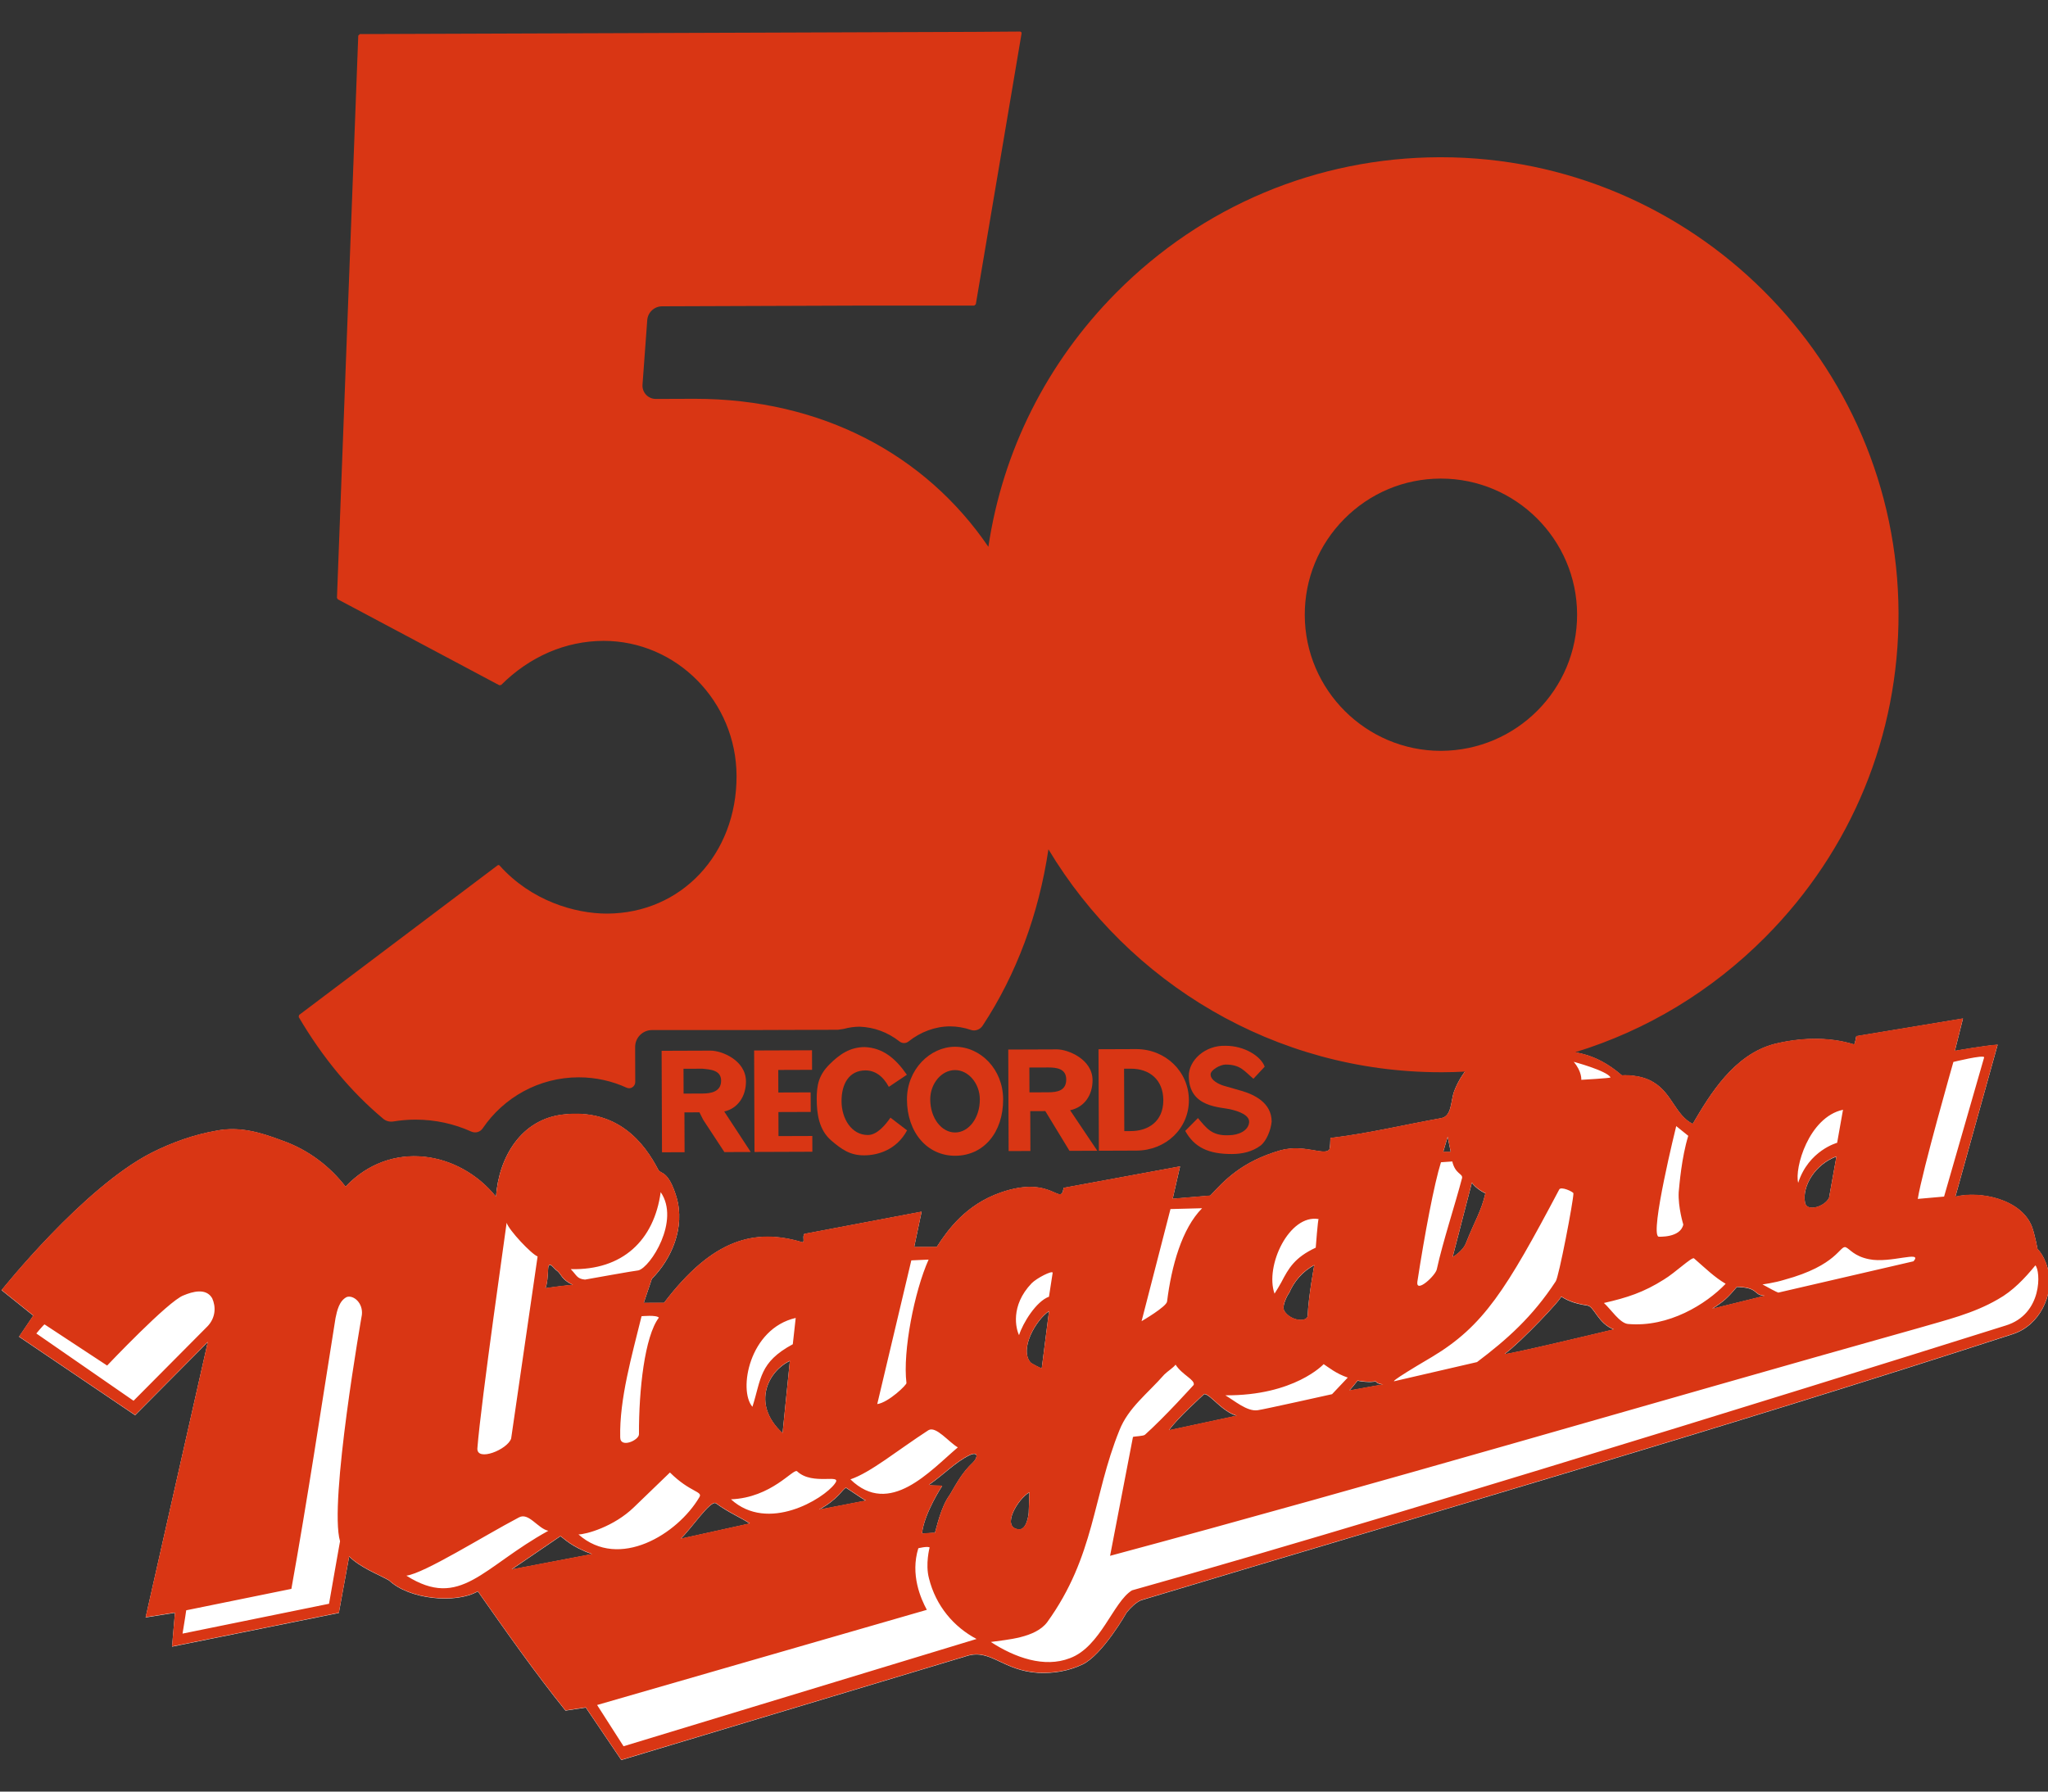 <?xml version="1.0" encoding="UTF-8"?><svg id="_レイヤー_1" xmlns="http://www.w3.org/2000/svg" width="160" height="140" viewBox="0 0 160 140"><rect x="0" y="0" width="160" height="140" fill="#333333" stroke="none"/><path d="m160.068,99.541c-.237-1.351-.887-1.935-.887-1.935,0,0-.178-.999-.418-1.702-.83-2.23-4.121-2.863-5.999-2.386l3.303-11.877c-.997.062-3.344.482-3.344.482l.635-2.53-8.335,1.381s-.116.647-.174.647c-2.057-.639-4.291-.513-6.227-.036-3.167.834-5.036,3.954-6.38,6.248-1.355-.699-1.595-2.342-3.007-3.219-1.061-.7-2.529-.578-2.529-.578-2.238-1.93-3.824-1.69-4.293-1.981-3.476-2.338-7.579-.033-8.801,3.204-.29.764-.168,1.938-.993,2.117-2.995.539-5.691,1.196-8.685,1.558,0,0,.003.882-.114.94-.471.413-1.94-.462-3.76.013-3.111.893-4.457,2.425-5.508,3.544l-2.937.247.577-2.528-9.098,1.677c-.227,1.528-.885-1.054-4.932.371-2.701.947-4.105,2.894-4.98,4.246l-1.762.006.58-2.762-9.16,1.736c-.174.179.06.706-.172.648-3.703-1.104-6.99-.269-10.789,4.737l-1.587.006.636-1.882c1.524-1.532,2.63-4.004,1.916-6.41-.651-2.111-1.237-1.756-1.416-2.108-1.066-2.052-3.129-4.806-7.416-4.32-3.287.364-5.039,3.308-5.264,6.421-2.891-3.573-8.241-4.493-11.752-.781-1.18-1.521-2.828-2.867-5.005-3.623-1.706-.641-3.292-1.105-5.113-.746-1.702.3-3.405.893-5.045,1.722C6.5,92.809.123,100.822.123,100.822l2.477,1.988-1.114,1.648,9.07,6.133,5.677-5.717-4.856,21.519,2.291-.365-.227,2.647,13.031-2.632.806-4.408c.882.875,2.297,1.401,3.12,1.869,1.531,1.463,5.176,1.861,6.934.854,2.184,3.108,4.484,6.387,6.846,9.316l1.586-.239,2.776,4.101,27.048-8.144c1.819-.534,2.768,1.164,5.529,1.332,1.173.054,2.348-.128,3.461-.657,1.585-.771,3.45-4.068,3.45-4.068.353-.413.704-.767,1.115-.945,23.059-6.955,45.297-13.377,68.12-20.802,2.171-.715,3.105-3.124,2.804-4.711Zm-117.245-.402c.055-.704.469.059.707.176.351.291.294.644,1.236,1.111-.06-.059-2.171.243-2.171.243,0,0,.174-.12.229-1.53Zm-2.853,23.508l3.809-2.598c.297.174.827.817,2.475,1.399l-6.284,1.199Zm13.207-2.398c.819-.765,2.341-3.062,2.754-2.77,1.056.759,1.823,1.051,2.648,1.576l-5.402,1.193Zm7.96-8.254c-2.536-2.338-1.015-4.928.57-5.638l-.57,5.638Zm2.842,5.982c1.524-.827,1.813-1.592,2.11-1.707.05-0,1.31.887,1.552.997l-3.662.71Zm12.026-3.685c-.819.768-1.224,1.535-1.81,2.533-.702.942-1.046,2.648-1.165,2.999.06-.117-.997.065-.997.004.169-1.586,1.573-3.705,1.573-3.705-0-.059-1.119.004-.998-.114,1.113-.769,2.047-1.771,3.163-2.303.645-.294.647.176.234.586Zm4.362,3.92s-.111,1.41-.818,1.296c-1.353-.173-.009-2.409.872-2.882l-.054,1.586Zm1.017-11.279c-.059 0-.766-.351-.881-.467-.887-1.057.456-3.351,1.451-4.002l-.569,4.469Zm9.944,4.838c.587-.882,2.752-2.828,2.752-2.828.469-.002,1.357,1.344,2.531,1.694l-5.283,1.134Zm10.835-8.968c.002.528-1.289.475-1.821-.344-.295-.469.524-1.707.346-1.353.41-1,1.109-1.767,1.99-2.24,0,0-.46,2.471-.515,3.938Zm3.252,5.863c.174-.177.643-.768.643-.768.941.175,1.409.057,1.409.057.18.233.589.231.589.231l-2.641.48Zm7.336-18.646l.347-1.179.24,1.177-.587.002Zm1.785,7.101c-.23.646-1.05,1.119-1.05,1.119,0,0,1.272-4.94,1.505-5.821.237.411,1.061.877,1.061.82-.348,1.47-.815,2.116-1.515,3.883Zm3.026,8.681c1.291-.945,4.566-4.419,4.391-4.481.412.235.881.526,2.057.7.53.057.828,1.407,2.063,1.87,0,0-8.685,2.089-8.511,1.911Zm16.201-3.524c.939-.591,1.23-.884,1.933-1.71,1.763.052,1.235.644,2.175.696l-4.107,1.014Zm9.131-8.667c-.35.705-1.758,1.122-1.879.361-.237-1.293.812-2.999,2.457-3.594l-.578,3.233Z" fill="#fff" stroke-width="0"/><path d="m88.754,81.98l-2.934.011.029,7.931,2.934-.011c2.292-.008,4.107-1.718,4.099-3.95-.008-2.232-1.836-3.989-4.127-3.981Zm-.389,6.406l-.529.002-.018-4.875.529-.002c1.47-.005,2.531.872,2.537,2.457.006,1.704-1.225,2.413-2.52,2.418Z" fill="#d93614" stroke-width="0"/><path d="m85.355,84.402c-.006-1.644-1.946-2.403-2.768-2.4l-3.817.014.029,7.931,1.701-.006-.011-3.113,1.176-.004.356.587,1.533,2.519,2.172-.008-2.124-3.164c1.119-.239,1.758-1.181,1.754-2.355Zm-3.464.953l-1.465.005-.007-1.94,1.465-.005c.708-.003,1.412.113,1.415.934.003.882-.7,1.003-1.408,1.006Z" fill="#d93614" stroke-width="0"/><path d="m95.746,83.188c1.177-.004,1.475.525,2.178,1.109l.88-.943c-.296-.821-1.59-1.639-3.063-1.633-1.584-.053-2.871,1.127-2.866,2.361.009,2.526,2.534,2.399,3.356,2.63.474.116,1.411.406,1.356.994-.055.646-.819,1.001-1.583,1.004-1.352.065-1.762-.58-2.415-1.341l-.993,1.002c.71,1.29,1.827,1.815,3.648,1.808.823-.003,1.588-.182,2.228-.653.472-.356.819-1.238.876-1.884-.005-1.468-1.357-2.111-2.357-2.401l-1.413-.406c-.353-.117-.999-.408-1-.878-.001-.352.762-.767,1.169-.769Z" fill="#d93614" stroke-width="0"/><path d="m58.278,84.499c-.006-1.644-1.889-2.403-2.772-2.4l-3.817.014.029,7.931,1.765-.006-.011-3.113,1.172-.004.296.588,1.653,2.518,2.058-.007-2.07-3.164c1.057-.238,1.701-1.181,1.697-2.355Zm-3.404.953l-1.468.005-.007-1.94,1.468-.005c.644.058,1.467.113,1.47.934.003.882-.819,1.003-1.463,1.006Z" fill="#d93614" stroke-width="0"/><path d="m74.628,90.315c2.234-.008,3.751-1.834,3.742-4.419-.009-2.35-1.774-4.107-3.772-4.099-1.938.007-3.75,1.776-3.742,4.126.009,2.585,1.598,4.399,3.772,4.392Zm-.024-6.696c1.058-.004,1.94,1.049,1.945,2.284.005,1.467-.869,2.588-1.927,2.592-1.059.004-1.942-1.111-1.947-2.578-.004-1.235.87-2.294,1.929-2.297Z" fill="#d93614" stroke-width="0"/><path d="m160.068,99.523c-.237-1.351-.887-1.935-.887-1.935,0,0-.178-.999-.418-1.702-.83-2.23-4.121-2.863-5.999-2.386l3.303-11.877c-.997.062-3.344.482-3.344.482l.635-2.53-8.335,1.381s-.116.647-.174.647c-2.057-.639-4.291-.513-6.226-.036-3.167.834-5.036,3.954-6.38,6.248-1.355-.699-1.595-2.342-3.007-3.219-1.061-.7-2.529-.578-2.529-.578-1.605-1.384-2.866-1.65-3.629-1.798,5.552-1.704,10.638-4.762,14.853-9.007,6.736-6.784,10.426-15.771,10.392-25.305-.07-19.642-16.107-35.621-35.747-35.621l-.131 0c-9.533.034-18.493,3.789-25.23,10.574-5.438,5.477-8.888,12.391-9.998,19.868-4.915-7.212-13.035-11.566-22.941-11.566,0,0-3.043.011-3.045.011-.287,0-.563-.12-.759-.33-.197-.212-.297-.495-.276-.784l.37-5.045c.045-.606.548-1.076,1.157-1.079l15.864-.057h8.525c.047-.04.077-.065.124-.105l3.574-21.161c.013-.077-.047-.148-.125-.147l-3.61.025-47.96.172c-.049.047-.077.074-.126.121l-1.664,43.932c.024.042.043.074.067.116l12.617,6.715c.053-.008.091-.014.144-.022,2.226-2.219,5.025-3.436,8-3.446,5.708,0,10.369,4.731,10.39,10.547.021,6.117-4.314,10.745-10.118,10.766-2.527,0-5.932-1.005-8.387-3.751-.043-.048-.109-.06-.161-.022-1.183.892-14.353,10.822-15.515,11.698-.01.06-.016.095-.026.156,1.889,3.207,4.084,5.843,6.61,7.956.22.184.511.251.794.204.562-.093,1.138-.142,1.725-.142,1.528,0,3.006.325,4.35.932.328.148.7.041.901-.257,1.632-2.401,4.386-3.981,7.503-3.981,1.335,0,2.601.292,3.743.814.313.143.668-.106.667-.45l-.008-2.234c0-.001-0-.001-0-.002v-.503c0-.728.59-1.318,1.318-1.318h7.659l2.841-.01,1.623-.005,2.402-.008c.152-.023.301-.045.453-.067.401-.111.814-.172,1.245-.174,1.135.043,2.192.433,3.119,1.159.102.08.224.12.347.12.124,0,.248-.041.351-.123.948-.757,2.096-1.177,3.232-1.181.564,0,1.112.096,1.641.278.339.117.719-.031.916-.331,2.643-4.015,4.382-8.709,5.141-13.781,6.259,10.421,17.671,17.419,30.664,17.419l.131-0c.583-.002,1.163-.019,1.741-.049-.342.466-.628.97-.83,1.504-.29.764-.168,1.938-.993,2.117-2.995.539-5.691,1.196-8.685,1.558,0,0,.003.882-.114.94-.471.413-1.94-.462-3.76.014-3.111.893-4.457,2.425-5.508,3.544l-2.937.247.577-2.528-9.098,1.677c-.227,1.528-.885-1.054-4.932.371-2.701.947-4.105,2.894-4.98,4.246l-1.762.006.58-2.762-9.16,1.736c-.174.179.06.706-.172.648-3.703-1.104-6.99-.269-10.789,4.737l-1.587.006.636-1.882c1.524-1.532,2.63-4.004,1.916-6.41-.651-2.111-1.237-1.756-1.416-2.108-1.066-2.052-3.129-4.806-7.416-4.32-3.287.364-5.039,3.308-5.264,6.421-2.891-3.572-8.241-4.493-11.752-.781-1.18-1.521-2.828-2.867-5.005-3.623-1.706-.641-3.293-1.105-5.113-.746-1.702.3-3.405.893-5.045,1.722C6.5,92.791.123,100.804.123,100.804l2.477,1.988-1.114,1.648,9.07,6.133,5.677-5.717-4.856,21.518,2.291-.364-.227,2.647,13.031-2.632.806-4.408c.882.875,2.297,1.401,3.12,1.869,1.531,1.463,5.176,1.861,6.934.854,2.184,3.108,4.484,6.387,6.846,9.316l1.586-.239,2.776,4.101,27.048-8.144c1.819-.534,2.768,1.164,5.529,1.332,1.173.054,2.348-.128,3.461-.657,1.585-.771,3.45-4.068,3.45-4.068.353-.413.704-.767,1.115-.945,23.059-6.955,45.297-13.377,68.12-20.802,2.171-.715,3.105-3.124,2.804-4.711Zm-47.496-40.849c-5.845-0-10.617-4.756-10.637-10.6-.011-2.837,1.088-5.511,3.092-7.53,2.004-2.018,4.67-3.135,7.507-3.146h.039c5.844,0,10.616,4.755,10.638,10.6.021,5.866-4.734,10.655-10.639,10.676ZM16.169,103.684l-5.735,5.775-7.596-5.258s.587-.708.644-.708l4.888,3.215s4.798-5.069,5.971-5.484c.704-.297,1.761-.596,2.236.226.294.644.298,1.526-.407,2.236Zm12.1-.925s-2.592,14.692-1.702,17.685c-0-.059-.861,4.878-.861,4.878l-11.445,2.333c.171-.999.287-1.822.287-1.822l8.216-1.674c1.268-7.052,2.302-13.987,3.448-21.159.121-.587.288-1.353.877-1.647.529-.177,1.293.466,1.181,1.407Zm124.339-19.775s2.403-.594,2.404-.359l-3.131,10.879-2.055.182c.347-2.173,2.782-10.701,2.782-10.701Zm-8.623,3.733l-.458,2.584s-2.229.598-3.043,3.127c-.301-1.118.805-5.114,3.5-5.711Zm-.512,3.642l-.578,3.233c-.35.705-1.758,1.122-1.879.361-.237-1.293.812-2.999,2.457-3.594Zm-4.079,9.649c4.169-1.13,4.338-2.719,4.81-2.543.294.116.65.705,1.823.934,1.647.345,4.227-.719,3.467.162l-10.564,2.447c-.06 0-.942-.467-1.236-.641,0,0,.94-.121,1.701-.359Zm-3.697.541c1.763.052,1.235.644,2.175.696l-4.107,1.014c.939-.591,1.23-.884,1.933-1.71Zm-4.742-12.552l.94.758c-.524,1.708-.691,3.822-.747,4.41-.057,1.173.36,2.524.36,2.524-.229,1.058-1.934.948-1.934.948-.706-.232,1.381-8.639,1.381-8.639Zm-.958,11.986c.878-.532,2.167-1.768,2.343-1.655.942.822,1.592,1.466,2.477,1.991-1.525,1.591-4.453,3.423-7.628,3.14-.646-.056-1.352-1.171-1.883-1.64,1.818-.416,3.107-.832,4.691-1.836Zm-3.922,3.889s-8.685,2.089-8.511,1.911c1.291-.945,4.566-4.419,4.391-4.481.412.235.882.526,2.057.7.53.057.828,1.407,2.063,1.87Zm-.246-19.677c-.057.06-2.29.186-2.29.186,0,0,.057-.647-.593-1.408,0,0,2.588.694,2.882,1.221Zm-9.777,9.024c-.348,1.47-.815,2.116-1.515,3.883-.23.646-1.05,1.119-1.05,1.119,0,0,1.272-4.94,1.505-5.821.237.411,1.061.877,1.061.82Zm-2.954-4.397l.24,1.177-.587.002.347-1.179Zm-2.368,11.347c.576-3.76,1.323-7.699,1.846-9.347l.883-.062c.236.997.826.938.766,1.291-.522,1.999-1.508,4.998-1.97,7.113-.059.47-1.636,1.945-1.526,1.005Zm1.137,5.869c4.045-2.422,5.797-5.247,9.941-13.075.116-.295,1.116.172,1.116.288.002.59-1.15,6.586-1.384,6.879-1.814,2.768-3.801,4.536-6.147,6.307l-6.454,1.493s-.589.177,2.928-1.892Zm-5.807,1.84c.941.175,1.409.057,1.409.057.18.233.588.231.588.231l-2.641.48c.174-.177.643-.768.643-.768Zm-3.041-12.617c-.06 0-.227,2.235-.227,2.235-1.643.768-2.111,1.593-2.692,2.711-.058.116-.409.707-.527.883-.772-2.171,1.154-6.232,3.446-5.828Zm-.34,3.584s-.46,2.471-.515,3.938c.002.528-1.288.475-1.821-.344-.295-.469.524-1.707.346-1.353.41-1,1.109-1.767,1.99-2.24Zm.732,7.752c.355.235,1.004.761,1.884,1.05l-1.228,1.298s-5.34,1.193-5.811,1.254c-.823.122-1.823-.756-2.528-1.165,5.404.039,7.684-2.437,7.684-2.437Zm-6.798,4.019l-5.283,1.134c.587-.882,2.752-2.828,2.752-2.828.469-.002,1.357,1.344,2.531,1.694Zm-5.169-16.137l2.47-.064c-1.582,1.591-2.394,4.529-2.737,7.292-.056.412-1.991,1.534-1.991,1.534l2.258-8.762Zm-10.846,5.798c.412-.413,1.583-1.005,1.643-.829l-.29,1.881c-.996.356-2.044,2.062-2.337,3.004-.234-.469-.712-2.287.984-4.056Zm1.358,2.167l-.569,4.469c-.059 0-.766-.351-.881-.467-.887-1.057.456-3.351,1.451-4.002Zm-1.533,14.163l-.054,1.586s-.111,1.41-.818,1.296c-1.353-.173-.009-2.409.872-2.882Zm-4.65-2.92c.645-.294.647.176.234.586-.819.768-1.224,1.535-1.81,2.533-.702.942-1.046,2.648-1.165,2.999.06-.117-.997.064-.997.004.169-1.586,1.573-3.705,1.573-3.705-0-.059-1.119.004-.999-.114,1.113-.769,2.047-1.771,3.163-2.303Zm-4.577-15.198l1.351-.06c-1.109,2.468-2.032,7.172-1.731,9.639.062.116-1.402,1.532-2.281,1.651l2.662-11.23Zm1.338,13.271c.589-.355,1.588.934,2.296,1.343-2.167,1.827-5.327,5.482-8.391,2.498,1.585-.535,3.635-2.246,6.094-3.841Zm-6.443,4.49c.05-0,1.312.888,1.553.997l-3.662.71c1.524-.827,1.813-1.592,2.11-1.707Zm-3.926-13.264l-.228,2.056c-2.636,1.42-2.457,2.712-3.154,4.888-1.12-1.287-.257-6.107,3.382-6.943Zm-.456,3.352l-.57,5.638c-2.536-2.338-1.015-4.928.57-5.638Zm.559,8.629c1.236,1.173,3.64.106,2.939.991-.879,1.177-5.216,3.835-8.099,1.203,3.17-.129,4.863-2.426,5.16-2.194Zm-6.335,2.493c1.056.759,1.823,1.051,2.648,1.576l-5.402,1.193c.82-.765,2.341-3.062,2.754-2.769Zm-3.594-2.395c1.593,1.579,2.592,1.459,2.299,1.93-1.695,2.882-6.265,5.719-9.445,2.91.585-.002,2.756-.594,4.338-2.13l2.808-2.71Zm-.866-12.099c-1.11,1.472-1.567,5.646-1.554,9.111.002.47-1.462,1.121-1.465.24-.069-2.996.918-6.407,1.667-9.463,0,0,1.176-.12,1.353.112Zm.143-9.808c1.535,2.225-.801,5.874-1.743,6.114-.173.001-4.167.719-4.167.719-.647-.056-.649-.348-1.118-.817,4.054.103,6.513-2.256,7.028-6.016Zm-8.791,5.962c.055-.704.469.059.707.176.351.291.294.644,1.236,1.111-.06-.059-2.171.243-2.171.243,0,0,.174-.12.229-1.53Zm-3.243-3.568c.177.584,1.946,2.457,2.418,2.63l-2.066,14.226c-.289.88-2.696,1.829-2.639.772.28-3.645,2.286-17.515,2.286-17.629Zm-7.834,27.575c1.411-.183,5.983-3.075,8.798-4.554.76-.414,1.468.873,2.292,1.048-5.158,2.836-6.849,6.191-11.09,3.506Zm8.223-.5l3.809-2.598c.297.174.827.817,2.475,1.399l-6.284,1.199Zm8.744,13.831l-2.066-3.225,25.76-7.436c-.474-.877-1.303-2.754-.665-4.812,0,0,.705-.177.883-.064,0,0-.348,1.297-.052,2.411.538,2.17,1.952,3.809,3.718,4.742l-27.578,8.383Zm107.964-32.873s-45.062,14.2-68.24,20.689c-1.465.887-2.45,4.415-4.856,5.302-1.996.773-4.289-.042-6.174-1.268,1.235-.183,3.466-.307,4.401-1.543,3.739-5.184,3.548-9.823,5.645-15.001.699-1.764,2.163-2.826,3.51-4.358.232-.236.702-.53.876-.768.532.821,1.531,1.171,1.418,1.581,0,0-2.225,2.474-3.804,3.891-.121.12-.822.122-.942.178l-1.788,9.288c21.245-5.714,41.722-11.779,63.14-17.791,2.228-.654,4.286-1.131,6.22-2.253,1.171-.65,2.111-1.652,2.929-2.653.408.41.599,3.817-2.334,4.706Z" fill="#d93614" stroke-width="0"/><polygon points="63.438 82.071 58.916 82.087 58.945 90.017 63.466 90.001 63.462 88.769 60.821 88.778 60.814 86.898 63.338 86.889 63.332 85.362 60.808 85.371 60.802 83.609 63.443 83.6 63.438 82.071" fill="#d93614" stroke-width="0"/><path d="m67.615,83.645c.704-.003,1.354.405,1.824,1.285l1.41-.945c-.888-1.289-1.888-2.109-3.301-2.163-1.115.004-1.936.536-2.755,1.362-.819.825-.991,1.589-.987,2.705.004,1.175.183,2.407,1.127,3.226.825.703,1.47,1.171,2.588,1.167,1.056-.004,2.522-.421,3.344-1.952l-1.298-.994c-.408.589-1.054,1.355-1.758,1.357-1.29.005-2.059-1.285-2.064-2.636-.005-1.351.578-2.409,1.871-2.413Z" fill="#d93614" stroke-width="0"/></svg>
